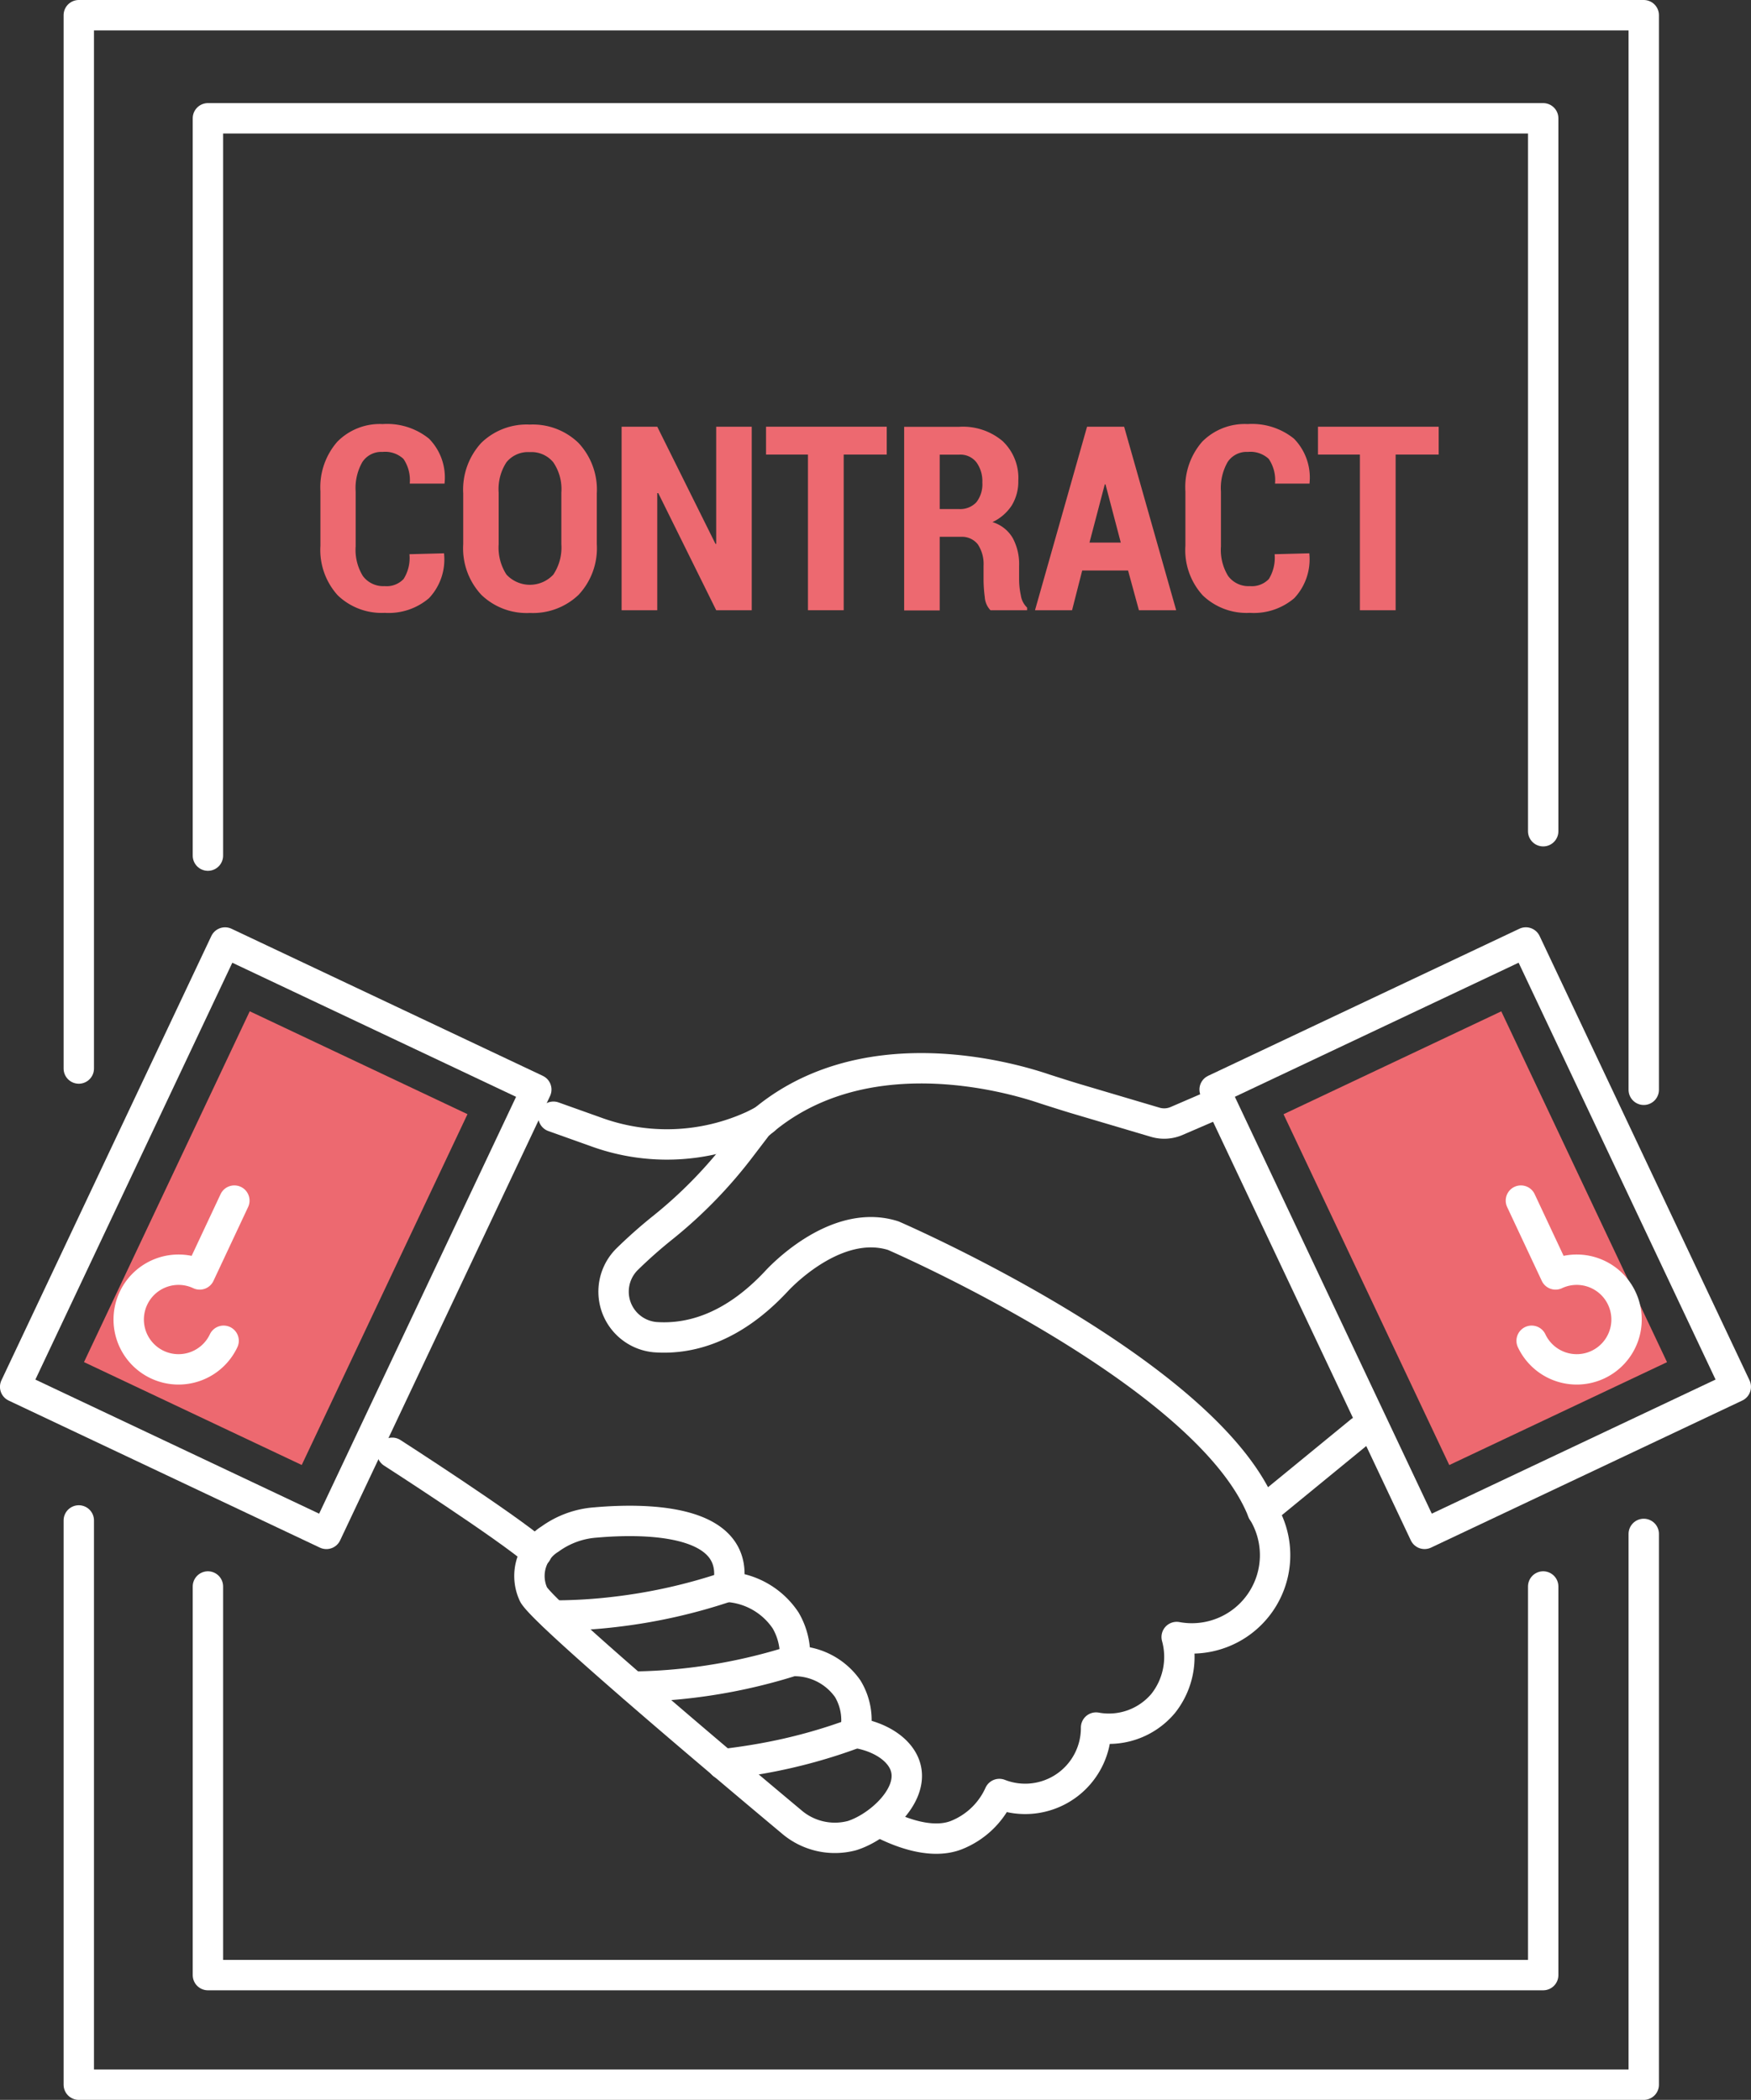 <?xml version="1.0" encoding="UTF-8"?>
<svg xmlns="http://www.w3.org/2000/svg" viewBox="0 0 172.9 207.33">
  <rect x="0" y="0" width="172.9" height="207.33" fill="#333333" stroke="none"/>
  <defs>
    <style>.cls-1{fill:none;stroke:#fff;stroke-linecap:round;stroke-linejoin:round;stroke-width:3px;}.cls-2{fill:#ed6970;}</style>
  </defs>
  <title>Asset 140</title>
  <g id="Layer_2" data-name="Layer 2">
    <g id="_ÎÓÈ_1" data-name="—ÎÓÈ_1">
      <g id="_Group_" data-name="&lt;Group&gt;">
        <g id="_Group_2" data-name="&lt;Group&gt;">
          <polyline id="_Path_" data-name="&lt;Path&gt;" class="cls-1" points="20.53 84.48 20.53 11.68 57.6 11.68 113.46 11.68 152.38 11.68 152.38 82.07"></polyline>
          <polyline id="_Path_2" data-name="&lt;Path&gt;" class="cls-1" points="152.38 156.64 152.38 195.01 20.53 195.01 20.53 156.64"></polyline>
          <polyline id="_Path_3" data-name="&lt;Path&gt;" class="cls-1" points="7.78 105.5 7.78 1.5 42.57 1.5 124.96 1.5 162.31 1.5 162.31 96.04 162.31 107.6"></polyline>
          <polyline id="_Path_4" data-name="&lt;Path&gt;" class="cls-1" points="162.31 151.45 162.31 164.34 162.31 205.83 7.78 205.83 7.78 150.12"></polyline>
          <path id="_Path_5" data-name="&lt;Path&gt;" class="cls-1" d="M75.49,110.55c-.37.21-.74.4-1.11.58a20.42,20.42,0,0,1-15.58.61l-4.15-1.48"></path>
          <path id="_Path_6" data-name="&lt;Path&gt;" class="cls-1" d="M71.88,156.64a54.26,54.26,0,0,1-11,2.49,51.74,51.74,0,0,1-6.22.38"></path>
          <path id="_Path_7" data-name="&lt;Path&gt;" class="cls-1" d="M62.48,166.53a53.27,53.27,0,0,0,5.79-.38,54.65,54.65,0,0,0,10.21-2.23"></path>
          <path id="_Path_8" data-name="&lt;Path&gt;" class="cls-1" d="M84.56,171.07a52.57,52.57,0,0,1-9.19,2.53c-1.38.25-2.7.44-4,.59h0"></path>
          <g id="_Group_3" data-name="&lt;Group&gt;">
            <path id="_Path_9" data-name="&lt;Path&gt;" class="cls-1" d="M134.34,141.3l-9.67,7.92C119.24,135.42,88.2,122,88.2,122c-5.84-1.85-11.54,4.51-11.54,4.51-4.41,4.72-8.68,5.76-12,5.51a4.51,4.51,0,0,1-2.75-7.68,47.22,47.22,0,0,1,3.62-3.2,45.16,45.16,0,0,0,7.69-7.94l1.58-2.07c10.1-9.06,24.87-4.81,28.4-3.6,1,.32,1.91.61,2.86.9l8,2.37a3.09,3.09,0,0,0,2.12-.12l4.15-1.79"></path>
            <path id="_Path_10" data-name="&lt;Path&gt;" class="cls-1" d="M38.73,143.44S50,150.69,53,153.29"></path>
            <path id="_Path_11" data-name="&lt;Path&gt;" class="cls-1" d="M124.67,149.21a8.22,8.22,0,0,1-8.48,12.42,7.39,7.39,0,0,1-1.33,6.55,7,7,0,0,1-6.63,2.39,7,7,0,0,1-9.55,6.56,7.81,7.81,0,0,1-4.25,4.06c-2.58,1-5.86-.4-7.58-1.31"></path>
            <path id="_Path_12" data-name="&lt;Path&gt;" class="cls-1" d="M78.12,179.84a6.57,6.57,0,0,0,6,1.4h0c2.56-.79,6.06-3.86,5.32-6.68-.46-1.77-2.52-3.11-5-3.48a6,6,0,0,0-.73-4.34A6.42,6.42,0,0,0,78.48,164a6.81,6.81,0,0,0-.9-4,7.48,7.48,0,0,0-5.7-3.32c1.44-6.88-8.5-6.76-13.06-6.36a8.72,8.72,0,0,0-4.5,1.63,4.29,4.29,0,0,0-1.67,5.4C53.14,158.85,72,174.73,78.12,179.84Z"></path>
            <rect id="_Rectangle_" data-name="&lt;Rectangle&gt;" class="cls-1" x="10.23" y="98" width="33.99" height="48.52" transform="translate(54.84 0.08) rotate(25.29)"></rect>
            <rect id="_Rectangle_2" data-name="&lt;Rectangle&gt;" class="cls-2" x="8.07" y="110.37" width="38.31" height="23.78" transform="translate(149.4 149.86) rotate(115.29)"></rect>
            <rect id="_Rectangle_3" data-name="&lt;Rectangle&gt;" class="cls-1" x="128.68" y="98" width="33.99" height="48.52" transform="translate(329.61 170.56) rotate(154.71)"></rect>
            <rect id="_Rectangle_4" data-name="&lt;Rectangle&gt;" class="cls-2" x="133.78" y="103.1" width="23.78" height="38.31" transform="translate(329.61 170.56) rotate(154.71)"></rect>
          </g>
          <path id="_Path_13" data-name="&lt;Path&gt;" class="cls-1" d="M23.14,118.54l-3.42,7.29a4.92,4.92,0,1,0,2.36,6.55"></path>
          <path id="_Path_14" data-name="&lt;Path&gt;" class="cls-1" d="M150.18,118.54l3.42,7.29a4.92,4.92,0,1,1-2.36,6.55"></path>
        </g>
        <g id="_Group_4" data-name="&lt;Group&gt;">
          <path id="_Compound_Path_" data-name="&lt;Compound Path&gt;" class="cls-2" d="M43.85,54.63l0,.07a5.56,5.56,0,0,1-1.49,4.36A6.12,6.12,0,0,1,38,60.51a6.26,6.26,0,0,1-4.64-1.72,6.66,6.66,0,0,1-1.72-4.9V48.51a6.82,6.82,0,0,1,1.67-4.9,5.89,5.89,0,0,1,4.48-1.74,6.58,6.58,0,0,1,4.57,1.44,5.45,5.45,0,0,1,1.54,4.37l0,.07H40.46a3.73,3.73,0,0,0-.62-2.44,2.64,2.64,0,0,0-2.06-.69,2.24,2.24,0,0,0-2,1,5.17,5.17,0,0,0-.66,2.92v5.4a4.92,4.92,0,0,0,.71,2.93,2.5,2.5,0,0,0,2.14,1,2.3,2.3,0,0,0,1.88-.7,3.87,3.87,0,0,0,.58-2.45Z"></path>
          <path id="_Compound_Path_2" data-name="&lt;Compound Path&gt;" class="cls-2" d="M58.93,53.73a6.72,6.72,0,0,1-1.8,5,6.52,6.52,0,0,1-4.81,1.79,6.44,6.44,0,0,1-4.79-1.79,6.72,6.72,0,0,1-1.79-5v-5a6.81,6.81,0,0,1,1.78-5,6.42,6.42,0,0,1,4.79-1.81,6.49,6.49,0,0,1,4.81,1.81,6.74,6.74,0,0,1,1.81,5Zm-3.5-5.09a4.7,4.7,0,0,0-.8-3,2.79,2.79,0,0,0-2.32-1,2.74,2.74,0,0,0-2.3,1,4.84,4.84,0,0,0-.77,3v5.09a4.89,4.89,0,0,0,.77,3,3.16,3.16,0,0,0,4.63,0,4.82,4.82,0,0,0,.79-3Z"></path>
          <path id="_Compound_Path_3" data-name="&lt;Compound Path&gt;" class="cls-2" d="M74.23,60.25H70.72L65,48.69H64.9V60.25H61.38V42.13H64.9L70.65,53.7h.07V42.13h3.51Z"></path>
          <path id="_Compound_Path_4" data-name="&lt;Compound Path&gt;" class="cls-2" d="M87.56,44.88H83.31V60.25H79.78V44.88H75.64V42.13H87.56Z"></path>
          <path id="_Compound_Path_5" data-name="&lt;Compound Path&gt;" class="cls-2" d="M92.79,53v7.27H89.28V42.14h5.43A6.07,6.07,0,0,1,99,43.55a5,5,0,0,1,1.55,3.92,4.51,4.51,0,0,1-.65,2.44A4.61,4.61,0,0,1,98,51.55a3.49,3.49,0,0,1,2,1.57,5.42,5.42,0,0,1,.63,2.74v1.32a7.49,7.49,0,0,0,.17,1.59,2.08,2.08,0,0,0,.62,1.22v.26H97.8a2.07,2.07,0,0,1-.56-1.3,13.61,13.61,0,0,1-.12-1.8V55.88a3.51,3.51,0,0,0-.57-2.14A2,2,0,0,0,94.91,53Zm0-2.74h1.89a2.18,2.18,0,0,0,1.73-.67A2.89,2.89,0,0,0,97,47.64a3.16,3.16,0,0,0-.59-2,2,2,0,0,0-1.7-.75H92.79Z"></path>
          <path id="_Compound_Path_6" data-name="&lt;Compound Path&gt;" class="cls-2" d="M111.39,56.33h-4.53l-1,3.92h-3.66l5.14-18.12H111l5.14,18.12h-3.68Zm-3.81-2.76h3.09l-1.51-5.75h-.07Z"></path>
          <path id="_Compound_Path_7" data-name="&lt;Compound Path&gt;" class="cls-2" d="M129.29,54.63l0,.07a5.6,5.6,0,0,1-1.49,4.36,6.15,6.15,0,0,1-4.39,1.45,6.24,6.24,0,0,1-4.64-1.72,6.62,6.62,0,0,1-1.72-4.9V48.51a6.81,6.81,0,0,1,1.66-4.9,5.91,5.91,0,0,1,4.49-1.74,6.59,6.59,0,0,1,4.57,1.44,5.49,5.49,0,0,1,1.54,4.37l0,.07h-3.41a3.73,3.73,0,0,0-.62-2.44,2.65,2.65,0,0,0-2.06-.69,2.24,2.24,0,0,0-2,1,5.17,5.17,0,0,0-.66,2.92v5.4a4.92,4.92,0,0,0,.71,2.93,2.49,2.49,0,0,0,2.14,1,2.32,2.32,0,0,0,1.88-.7,4,4,0,0,0,.57-2.45Z"></path>
          <path id="_Compound_Path_8" data-name="&lt;Compound Path&gt;" class="cls-2" d="M142.06,44.88h-4.25V60.25h-3.53V44.88h-4.14V42.13h11.92Z"></path>
        </g>
      </g>
    </g>
  </g>
</svg>

